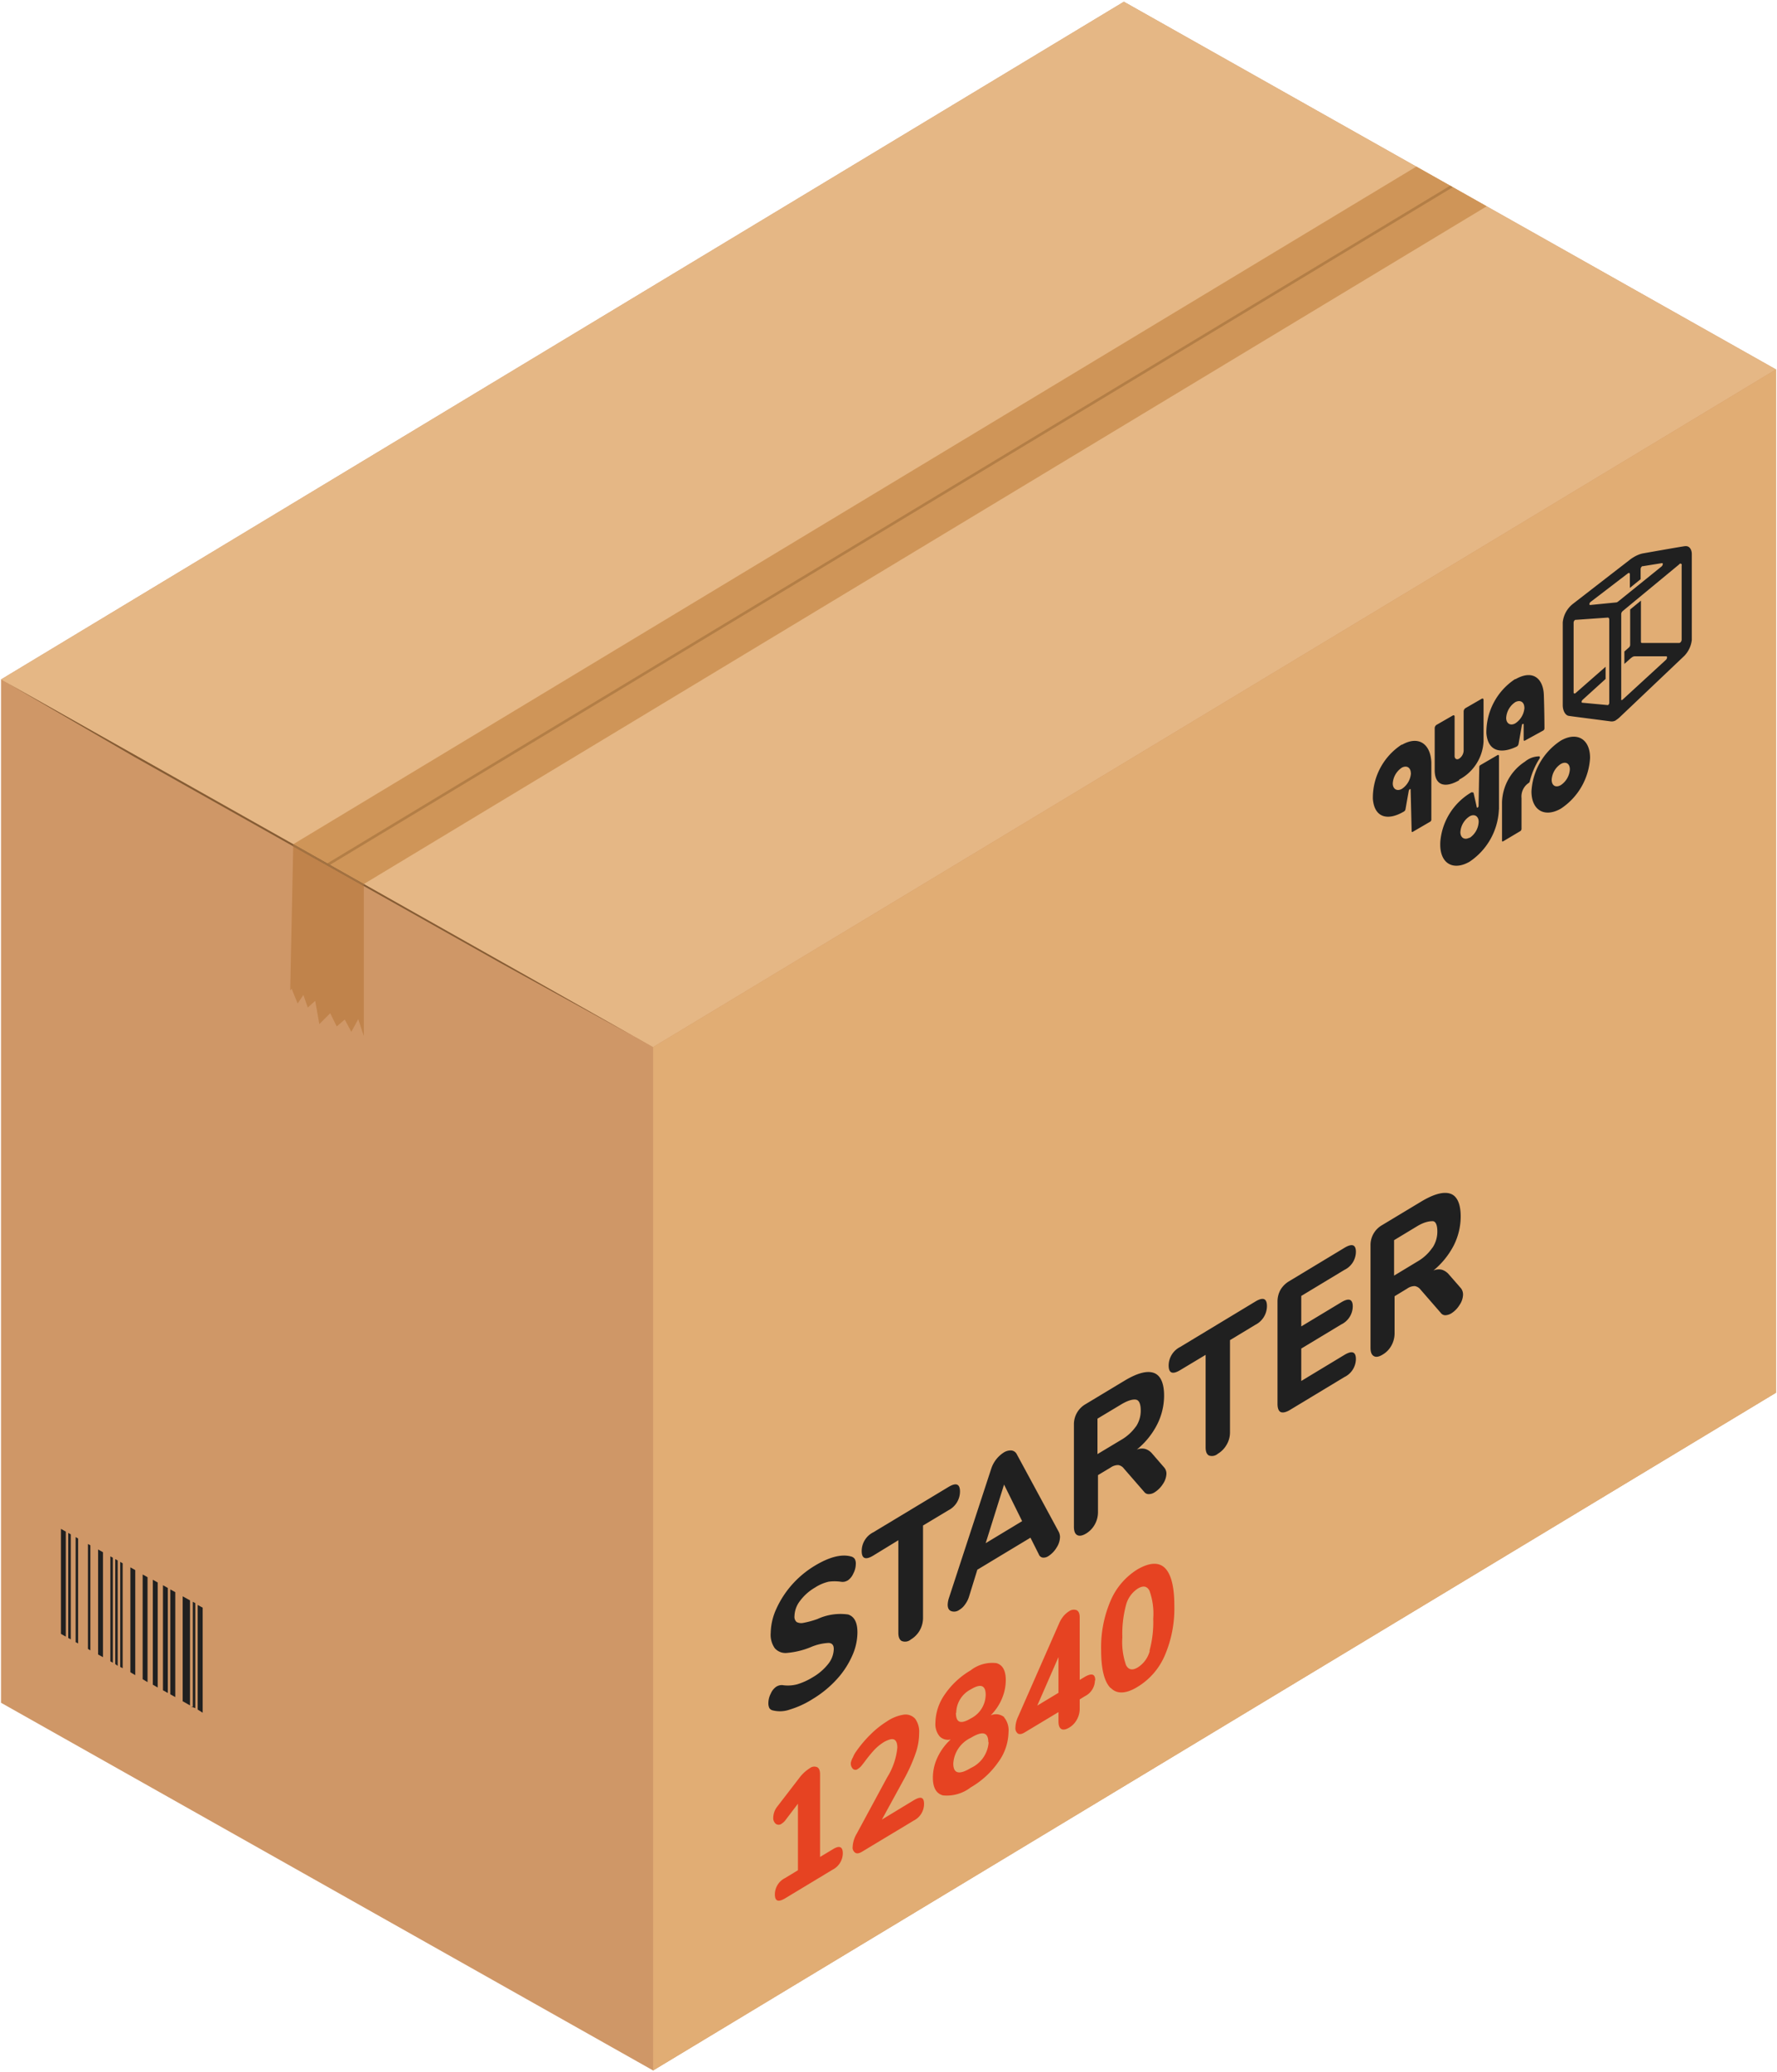 <svg id="ac0e76e6-98dd-49ac-a795-b8b020b0afb5" data-name="Layer 1" xmlns="http://www.w3.org/2000/svg" width="175" height="204" viewBox="0 0 175 204"><defs><style>.b2a3ca04-8f2d-44f5-b53e-4e3a3fc3cb59{fill:#cf9767;}.fc47f3e7-3a87-4d3d-9b3c-670c4ea7e39e{fill:#e5b785;}.b25e8934-2612-4487-b780-9c06f6aaa2a1{fill:#e1ad74;}.a1db63b0-1c2b-42f6-b0cd-9e219345039a{fill:#c0834b;}.a35aeea3-b407-484c-9620-88944dff99bd{fill:#cf9558;}.ba7930c4-9d10-4601-ad69-b7960c1e1342{fill:#b37e46;}.b0c2dc55-b4d4-45e4-9b2a-4ea141463e30{fill:#202020;}.b1e5373b-8763-45fa-b3b6-6e92c3d30d0a{fill:#855c34;}.b085075c-2e68-4412-a3a2-fe6019744bef{fill:#a37241;}.bd16f50e-9761-4d1b-bd98-da2dc7f86c21{fill:#e64322;}</style></defs><title>sta-box</title><g id="e5063a4f-5311-4d7a-88cf-f3e217a6019a" data-name="sta"><polygon class="b2a3ca04-8f2d-44f5-b53e-4e3a3fc3cb59" points="110.68 0.17 0.1 66.89 0.1 167.63 64.32 203.83 174.9 137.11 174.9 36.37 110.68 0.17"/><polygon class="fc47f3e7-3a87-4d3d-9b3c-670c4ea7e39e" points="174.9 36.37 110.68 0.17 0.1 66.89 64.32 103.08 174.9 36.37"/><polygon class="b25e8934-2612-4487-b780-9c06f6aaa2a1" points="174.9 36.37 64.32 103.08 64.32 203.83 174.9 137.11 174.9 36.37"/><polygon class="a1db63b0-1c2b-42f6-b0cd-9e219345039a" points="35.83 87.03 28.88 83.11 28.58 97.51 28.72 97.33 29.31 98.79 29.88 97.95 30.31 99.19 31.04 98.53 31.45 100.82 32.52 99.75 33.16 101.05 33.95 100.37 34.6 101.58 35.28 100.33 35.83 102 35.83 87.03"/><polygon class="a35aeea3-b407-484c-9620-88944dff99bd" points="35.83 87.03 146.41 20.31 139.48 16.4 28.88 83.11 35.83 87.03"/><polygon class="ba7930c4-9d10-4601-ad69-b7960c1e1342" points="32.48 85.15 32.23 85 142.81 18.28 143.07 18.43 32.48 85.15"/><path class="b0c2dc55-b4d4-45e4-9b2a-4ea141463e30" d="M159.15,70.9a.8.8,0,0,1-.5.12l-.7-.09c-1.12-.15-3.2-.41-3.48-.46s-.57-.45-.57-1.06V61.27a2.64,2.64,0,0,1,1-1.82l3.69-2.86,1.85-1.43a3.38,3.38,0,0,1,.48-.33,2.92,2.92,0,0,1,.82-.34c.34-.06,3.66-.65,4.18-.72s.69.42.69.77V63a2.69,2.69,0,0,1-.74,1.57l-5.54,5.26-.75.71a2.42,2.42,0,0,1-.45.36Zm6.22-15.34,0,0-5.58,4.61a.41.41,0,0,0-.13.28V68.8a.11.11,0,0,0,0,.1.11.11,0,0,0,.11,0l0,0,4.28-3.93a.35.35,0,0,0,.12-.23c0-.08,0-.13-.09-.13H161a.47.47,0,0,0-.24.07l-.14.1-.65.58V64.14l.45-.4a.37.37,0,0,0,.12-.25V60l1.06-.87v4c0,.1,0,.17.13.17l3.63,0a.21.21,0,0,0,.14-.07.38.38,0,0,0,.11-.26V55.67A.12.12,0,0,0,165.37,55.56ZM155.85,68.9a.32.32,0,0,0-.09.17c0,.06,0,.11.06.11l2.47.23a.1.1,0,0,0,.07,0,.26.26,0,0,0,.12-.21V61c0-.13-.06-.21-.16-.2l-3.13.22-.06,0a.34.34,0,0,0-.16.27v6.88a.11.11,0,0,0,.05.1s.06,0,.1,0l0,0,3-2.63v1.2Zm4.5-12.48,0,0-3.71,2.84a.29.29,0,0,0-.11.19c0,.07,0,.11.08.11l2.53-.25a.32.32,0,0,0,.17-.06l.08-.06,4.25-3.43a.36.36,0,0,0,.11-.21c0-.08,0-.12-.09-.11l-1.87.3-.06,0a.36.36,0,0,0-.16.28v1l-1.06.86V56.51C160.49,56.41,160.43,56.38,160.35,56.42Zm-3.76,18.19a6.41,6.41,0,0,1-2.88,5c-1.6.91-2.89.16-2.89-1.7a6.39,6.39,0,0,1,2.89-5C155.3,72,156.59,72.75,156.59,74.61Zm-2.88.6a2,2,0,0,0-.9,1.56c0,.57.4.81.9.52a2,2,0,0,0,.89-1.55C154.6,75.16,154.2,74.93,153.71,75.21Zm-2.09-.54c.06-.1,0-.21,0-.21a2.22,2.22,0,0,0-1.44.52,4.94,4.94,0,0,0-2.26,4c0,.92,0,3.21,0,3.78,0,.07,0,.1.12.06l1.68-1a.27.27,0,0,0,.12-.2V78.57a1.6,1.6,0,0,1,.69-1.48.24.24,0,0,0,.12-.16A7.48,7.48,0,0,1,151.62,74.67Zm-4,5c0-1.44,0-5.28,0-5.28s-.05-.1-.11-.07l-1.72,1a.22.22,0,0,0-.11.18l-.07,3.84c0,.14-.16.24-.18.12s-.32-1.43-.32-1.43S145,78,144.91,78a6.23,6.23,0,0,0-3.06,4.78c-.17,2.2,1.21,3,2.86,2.06A6.5,6.5,0,0,0,147.61,79.71Zm-2.9,2.79c-.5.28-.9,0-.9-.53a2,2,0,0,1,.9-1.56c.5-.29.9,0,.9.53A2,2,0,0,1,144.71,82.5Zm4.51-15.62a6.28,6.28,0,0,0-2.85,5.34c.16,1.93,1.59,2,3,1.31a.39.39,0,0,0,.17-.26l.32-1.81c0-.14.17-.23.18-.09l0,1.52c0,.07.05.09.12.06l1.82-1a.26.26,0,0,0,.11-.2s0-1.44-.06-3.25C152,66.85,151,65.85,149.22,66.88Zm.9,2.8a2,2,0,0,1-.9,1.57c-.5.28-.9,0-.9-.53a2,2,0,0,1,.9-1.56C149.72,68.87,150.12,69.11,150.12,69.68Zm-6.43,7.11a4.5,4.5,0,0,0,2.4-3.75V68.9c0-.12-.08-.16-.18-.11l-1.61.93a.41.41,0,0,0-.17.31v3.88a1,1,0,0,1-.45.78h0c-.24.14-.44,0-.44-.26V70.54c0-.11-.08-.16-.18-.1l-1.6.92a.4.4,0,0,0-.18.31v4.15c0,1.41.9,1.85,2.4,1Zm-5.64-3.46a6.25,6.25,0,0,0-2.86,5.36c.16,1.93,1.55,2.14,3.06,1.24a.33.33,0,0,0,.16-.26s.29-1.65.32-1.79.18-.23.18-.1l.1,4.09c0,.07.05.1.11.06l1.72-1a.25.25,0,0,0,.11-.19s0-4.26,0-5.65C140.88,73.22,139.69,72.38,138.05,73.33Zm.89,2.81a2,2,0,0,1-.89,1.56c-.5.28-.9,0-.9-.53a2,2,0,0,1,.9-1.56C138.54,75.32,138.94,75.56,138.94,76.14Z"/><polygon class="b1e5373b-8763-45fa-b3b6-6e92c3d30d0a" points="64.12 102.97 49.22 94.76 13.28 74.54 0.8 67.29 0.13 66.91 28.85 83.09 62.75 102.22 64.12 102.97"/><polygon class="b085075c-2e68-4412-a3a2-fe6019744bef" points="35.83 87.23 28.87 83.32 28.88 83.11 35.83 87.03 35.83 87.23"/><path class="b0c2dc55-b4d4-45e4-9b2a-4ea141463e30" d="M6,160.85V150.51l.48.27v10.34Zm.72.4V150.91l.25.14v10.34Zm.73.41V151.32l.24.14v10.33Zm1.21.67V152l.24.13v10.34Zm1,.55V152.54l.48.27v10.33Zm1.21.67V153.22l.24.13v10.34Zm.48.27V153.49l.24.13V164Zm.49.28V153.76l.24.14v10.33Zm1,.53V154.3l.48.27v10.34Zm1.21.68V155l.48.27v10.33Zm1,.54V155.52l.48.27v10.34Zm1,.55V156.06l.48.27v10.34Zm.72.4V156.47l.49.27v10.33Zm1.22.68V157.15l.72.4v10.34Zm1,.54V157.69l.24.13v10.34L18.8,168Zm.48.28V158l.49.27v10.34Z"/><path class="b0c2dc55-b4d4-45e4-9b2a-4ea141463e30" d="M77.81,168.29a2.93,2.93,0,0,1-1.71.09.53.53,0,0,1-.33-.22,1.09,1.09,0,0,1-.1-.51,2.07,2.07,0,0,1,.24-.93,1.56,1.56,0,0,1,.55-.68,1.13,1.13,0,0,1,.33-.13,1,1,0,0,1,.39,0,3.6,3.6,0,0,0,1.34-.1,6.4,6.4,0,0,0,1.5-.68,5.34,5.34,0,0,0,1.55-1.33,2.45,2.45,0,0,0,.54-1.46c0-.38-.16-.58-.5-.6a5.06,5.06,0,0,0-1.78.42,7.93,7.93,0,0,1-2.29.56,1.41,1.41,0,0,1-1.24-.46,2.3,2.3,0,0,1-.4-1.5,5.92,5.92,0,0,1,.56-2.39A9.47,9.47,0,0,1,78,156a9.69,9.69,0,0,1,2.24-1.86c1.46-.88,2.67-1.18,3.61-.9a.6.6,0,0,1,.33.24.92.92,0,0,1,.1.49,2.07,2.07,0,0,1-.24.93,1.62,1.62,0,0,1-.54.68,1.35,1.35,0,0,1-.32.13,1.07,1.07,0,0,1-.41,0,4.49,4.49,0,0,0-1.16,0,4.24,4.24,0,0,0-1.35.58,4.91,4.91,0,0,0-1.48,1.32,2.55,2.55,0,0,0-.54,1.49.68.68,0,0,0,.21.58,1,1,0,0,0,.69.08,8.84,8.84,0,0,0,1.38-.38,5.38,5.38,0,0,1,3-.44c.62.2.92.79.92,1.77a5.67,5.67,0,0,1-.55,2.37,8.5,8.5,0,0,1-1.54,2.3,10.52,10.52,0,0,1-2.3,1.87A9.1,9.1,0,0,1,77.81,168.29Z"/><path class="b0c2dc55-b4d4-45e4-9b2a-4ea141463e30" d="M88.8,161.55q-.33-.18-.33-.81v-9.11L86,153.14c-.76.46-1.14.31-1.14-.46A2.07,2.07,0,0,1,86,150.85l7.4-4.46q1.14-.69,1.14.45a2.08,2.08,0,0,1-1.14,1.84l-2.5,1.5v9.11a2.52,2.52,0,0,1-.32,1.21,2.45,2.45,0,0,1-.88.9A.87.87,0,0,1,88.8,161.55Z"/><path class="b0c2dc55-b4d4-45e4-9b2a-4ea141463e30" d="M104.39,151.3a2,2,0,0,1-.34,1.06,2.55,2.55,0,0,1-.8.83.85.85,0,0,1-.55.15.49.49,0,0,1-.4-.33l-.82-1.63-5.23,3.15-.81,2.62a2.5,2.5,0,0,1-.4.8,1.75,1.75,0,0,1-.56.53.86.86,0,0,1-.8.13c-.24-.09-.35-.3-.35-.64a2.38,2.38,0,0,1,.12-.65l4.16-12.71A3,3,0,0,1,98.84,143a1.26,1.26,0,0,1,.74-.21.67.67,0,0,1,.53.33l4.16,7.69A1.19,1.19,0,0,1,104.39,151.3Zm-3.73-1.55-1.78-3.6-1.81,5.77Z"/><path class="b0c2dc55-b4d4-45e4-9b2a-4ea141463e30" d="M114.87,145.1a1.93,1.93,0,0,1-.35,1,2.61,2.61,0,0,1-.81.81,1.06,1.06,0,0,1-.57.18.54.54,0,0,1-.46-.22l-2-2.3a.85.85,0,0,0-.56-.34,1.29,1.29,0,0,0-.74.24l-1.25.75v3.64a2.45,2.45,0,0,1-.31,1.21,2.4,2.4,0,0,1-.86.9c-.37.22-.66.27-.88.15s-.32-.4-.32-.83V140.25a2.28,2.28,0,0,1,1.12-2l3.87-2.33c1.28-.77,2.24-1,2.89-.76s1,1,1,2.24a6.33,6.33,0,0,1-.69,2.85,7.67,7.67,0,0,1-2,2.46,1.33,1.33,0,0,1,.82-.07,1.41,1.41,0,0,1,.71.48l1.17,1.35A.92.92,0,0,1,114.87,145.1Zm-3-4.66a2.81,2.81,0,0,0,.47-1.6c0-.61-.16-1-.47-1.05s-.8.07-1.49.49l-2.3,1.38v3.49l2.3-1.38A4.59,4.59,0,0,0,111.86,140.44Z"/><path class="b0c2dc55-b4d4-45e4-9b2a-4ea141463e30" d="M119.06,143.29c-.22-.12-.33-.38-.33-.81v-9.1l-2.5,1.5c-.76.46-1.14.31-1.14-.46a2.06,2.06,0,0,1,1.14-1.82l7.4-4.47q1.14-.69,1.14.45a2.08,2.08,0,0,1-1.14,1.84l-2.5,1.51V141a2.38,2.38,0,0,1-.32,1.21,2.48,2.48,0,0,1-.88.91A.89.89,0,0,1,119.06,143.29Z"/><path class="b0c2dc55-b4d4-45e4-9b2a-4ea141463e30" d="M126.1,139c-.19-.11-.29-.38-.29-.8V128.13a2.37,2.37,0,0,1,.29-1.15,2.41,2.41,0,0,1,.84-.84l5.45-3.29q1.14-.69,1.14.39a2,2,0,0,1-1.14,1.78l-4.24,2.56v3l3.93-2.37c.76-.46,1.14-.32,1.14.41a2,2,0,0,1-1.14,1.77l-3.93,2.37v3.19l4.24-2.56c.76-.46,1.14-.32,1.14.41a2,2,0,0,1-1.14,1.77l-5.45,3.29C126.58,139.05,126.3,139.1,126.1,139Z"/><path class="b0c2dc55-b4d4-45e4-9b2a-4ea141463e30" d="M144.08,127.48a1.9,1.9,0,0,1-.35,1,2.54,2.54,0,0,1-.81.82,1.27,1.27,0,0,1-.57.18.55.55,0,0,1-.46-.23l-2-2.3a.9.9,0,0,0-.56-.34,1.29,1.29,0,0,0-.74.24l-1.25.76v3.63a2.49,2.49,0,0,1-.31,1.22,2.3,2.3,0,0,1-.86.89c-.37.23-.66.28-.88.15s-.32-.39-.32-.83V122.62a2.25,2.25,0,0,1,1.12-2l3.87-2.33c1.28-.77,2.24-1,2.89-.77s1,1,1,2.25a6.36,6.36,0,0,1-.69,2.85,7.89,7.89,0,0,1-2,2.46A1.34,1.34,0,0,1,142,125a1.5,1.5,0,0,1,.71.49l1.17,1.34A1,1,0,0,1,144.08,127.48Zm-3-4.66a2.84,2.84,0,0,0,.47-1.6c0-.61-.16-1-.47-1s-.8.07-1.49.48l-2.3,1.39v3.49l2.3-1.39A4.47,4.47,0,0,0,141.07,122.82Z"/><path class="bd16f50e-9761-4d1b-bd98-da2dc7f86c21" d="M83,182.45a1.83,1.83,0,0,1-1,1.61l-4.69,2.83c-.68.4-1,.27-1-.4a1.8,1.8,0,0,1,1-1.6l1.27-.77v-6.55l-1.2,1.58a1.47,1.47,0,0,1-.41.39.48.48,0,0,1-.58,0,.74.74,0,0,1-.24-.61,1.84,1.84,0,0,1,.42-1.11L78.74,175a3.71,3.71,0,0,1,1-.92.71.71,0,0,1,.73-.11c.2.1.29.34.29.71v8.13l1.28-.77C82.66,181.66,83,181.79,83,182.45Zm8-4.85a1.83,1.83,0,0,1-1,1.62l-5.1,3.07c-.28.17-.5.21-.67.11a.61.61,0,0,1-.26-.59,2.8,2.8,0,0,1,.4-1.29l3-5.55a6.71,6.71,0,0,0,1-2.92c0-.43-.11-.7-.32-.8s-.51,0-.92.2a4.69,4.69,0,0,0-1,.79c-.3.32-.63.72-1,1.22-.15.2-.27.35-.35.44a1.68,1.68,0,0,1-.29.24.37.37,0,0,1-.49,0,.75.75,0,0,1-.21-.6A1.69,1.69,0,0,1,84,173a2.4,2.4,0,0,1,.29-.54,11.89,11.89,0,0,1,1.42-1.69,9.1,9.1,0,0,1,1.61-1.29A4.09,4.09,0,0,1,89,168.8a1.27,1.27,0,0,1,1.13.41,2.18,2.18,0,0,1,.39,1.4,6.14,6.14,0,0,1-.35,2A16.57,16.57,0,0,1,89,175.2l-2.15,3.93L90,177.22C90.7,176.81,91,176.93,91,177.6Zm7.87-8.55a2,2,0,0,1,.45,1.47,5.14,5.14,0,0,1-1,2.94,8.45,8.45,0,0,1-2.72,2.5,3.86,3.86,0,0,1-2.73.79c-.66-.17-1-.75-1-1.75a4.68,4.68,0,0,1,.46-2,5.58,5.58,0,0,1,1.3-1.76,1.14,1.14,0,0,1-1.11-.32,1.89,1.89,0,0,1-.4-1.33,5,5,0,0,1,.93-2.79,7.92,7.92,0,0,1,2.54-2.36,3.44,3.44,0,0,1,2.54-.71c.61.17.92.73.92,1.68a4.72,4.72,0,0,1-.39,1.84,5.05,5.05,0,0,1-1.1,1.62A1.3,1.3,0,0,1,98.9,169.05Zm-1.54,2.47c0-1-.57-1.14-1.72-.44a3,3,0,0,0-1.73,2.53c0,1,.58,1.14,1.73.44A3,3,0,0,0,97.36,171.52Zm-3.19-2.9c0,1,.49,1.14,1.47.55a2.64,2.64,0,0,0,1.46-2.32c0-.95-.49-1.13-1.46-.54A2.63,2.63,0,0,0,94.17,168.62Zm13.69-3.19a1.77,1.77,0,0,1-1,1.56l-.5.31v.91a2.18,2.18,0,0,1-.29,1.1,2.06,2.06,0,0,1-.75.77c-.32.19-.57.24-.76.14s-.29-.35-.29-.76v-.91l-3.33,2c-.28.17-.5.21-.67.11a.65.65,0,0,1-.24-.59,2.67,2.67,0,0,1,.26-1.06l4.08-9.28a2.87,2.87,0,0,1,.41-.65,2.36,2.36,0,0,1,.52-.45.8.8,0,0,1,.74-.12c.21.09.32.33.32.71v6.16l.5-.3C107.53,164.68,107.86,164.8,107.86,165.43Zm-3.59,1.22v-3.52l-2.09,4.78Zm5.13-.47q-.93-.93-.93-3.75a11.61,11.61,0,0,1,.93-4.84,6.73,6.73,0,0,1,2.68-3.11q1.76-1,2.67-.12c.62.62.93,1.86.93,3.73a11.71,11.71,0,0,1-.93,4.86,6.68,6.68,0,0,1-2.67,3.1C110.91,166.76,110,166.8,109.4,166.18Zm3.83-3.66a10.63,10.63,0,0,0,.37-3.18,6.62,6.62,0,0,0-.37-2.74c-.24-.46-.62-.53-1.15-.21a2.77,2.77,0,0,0-1.16,1.62,10.94,10.94,0,0,0-.36,3.17,6.92,6.92,0,0,0,.36,2.74c.24.47.63.55,1.16.23A2.75,2.75,0,0,0,113.23,162.52Z"/></g></svg>